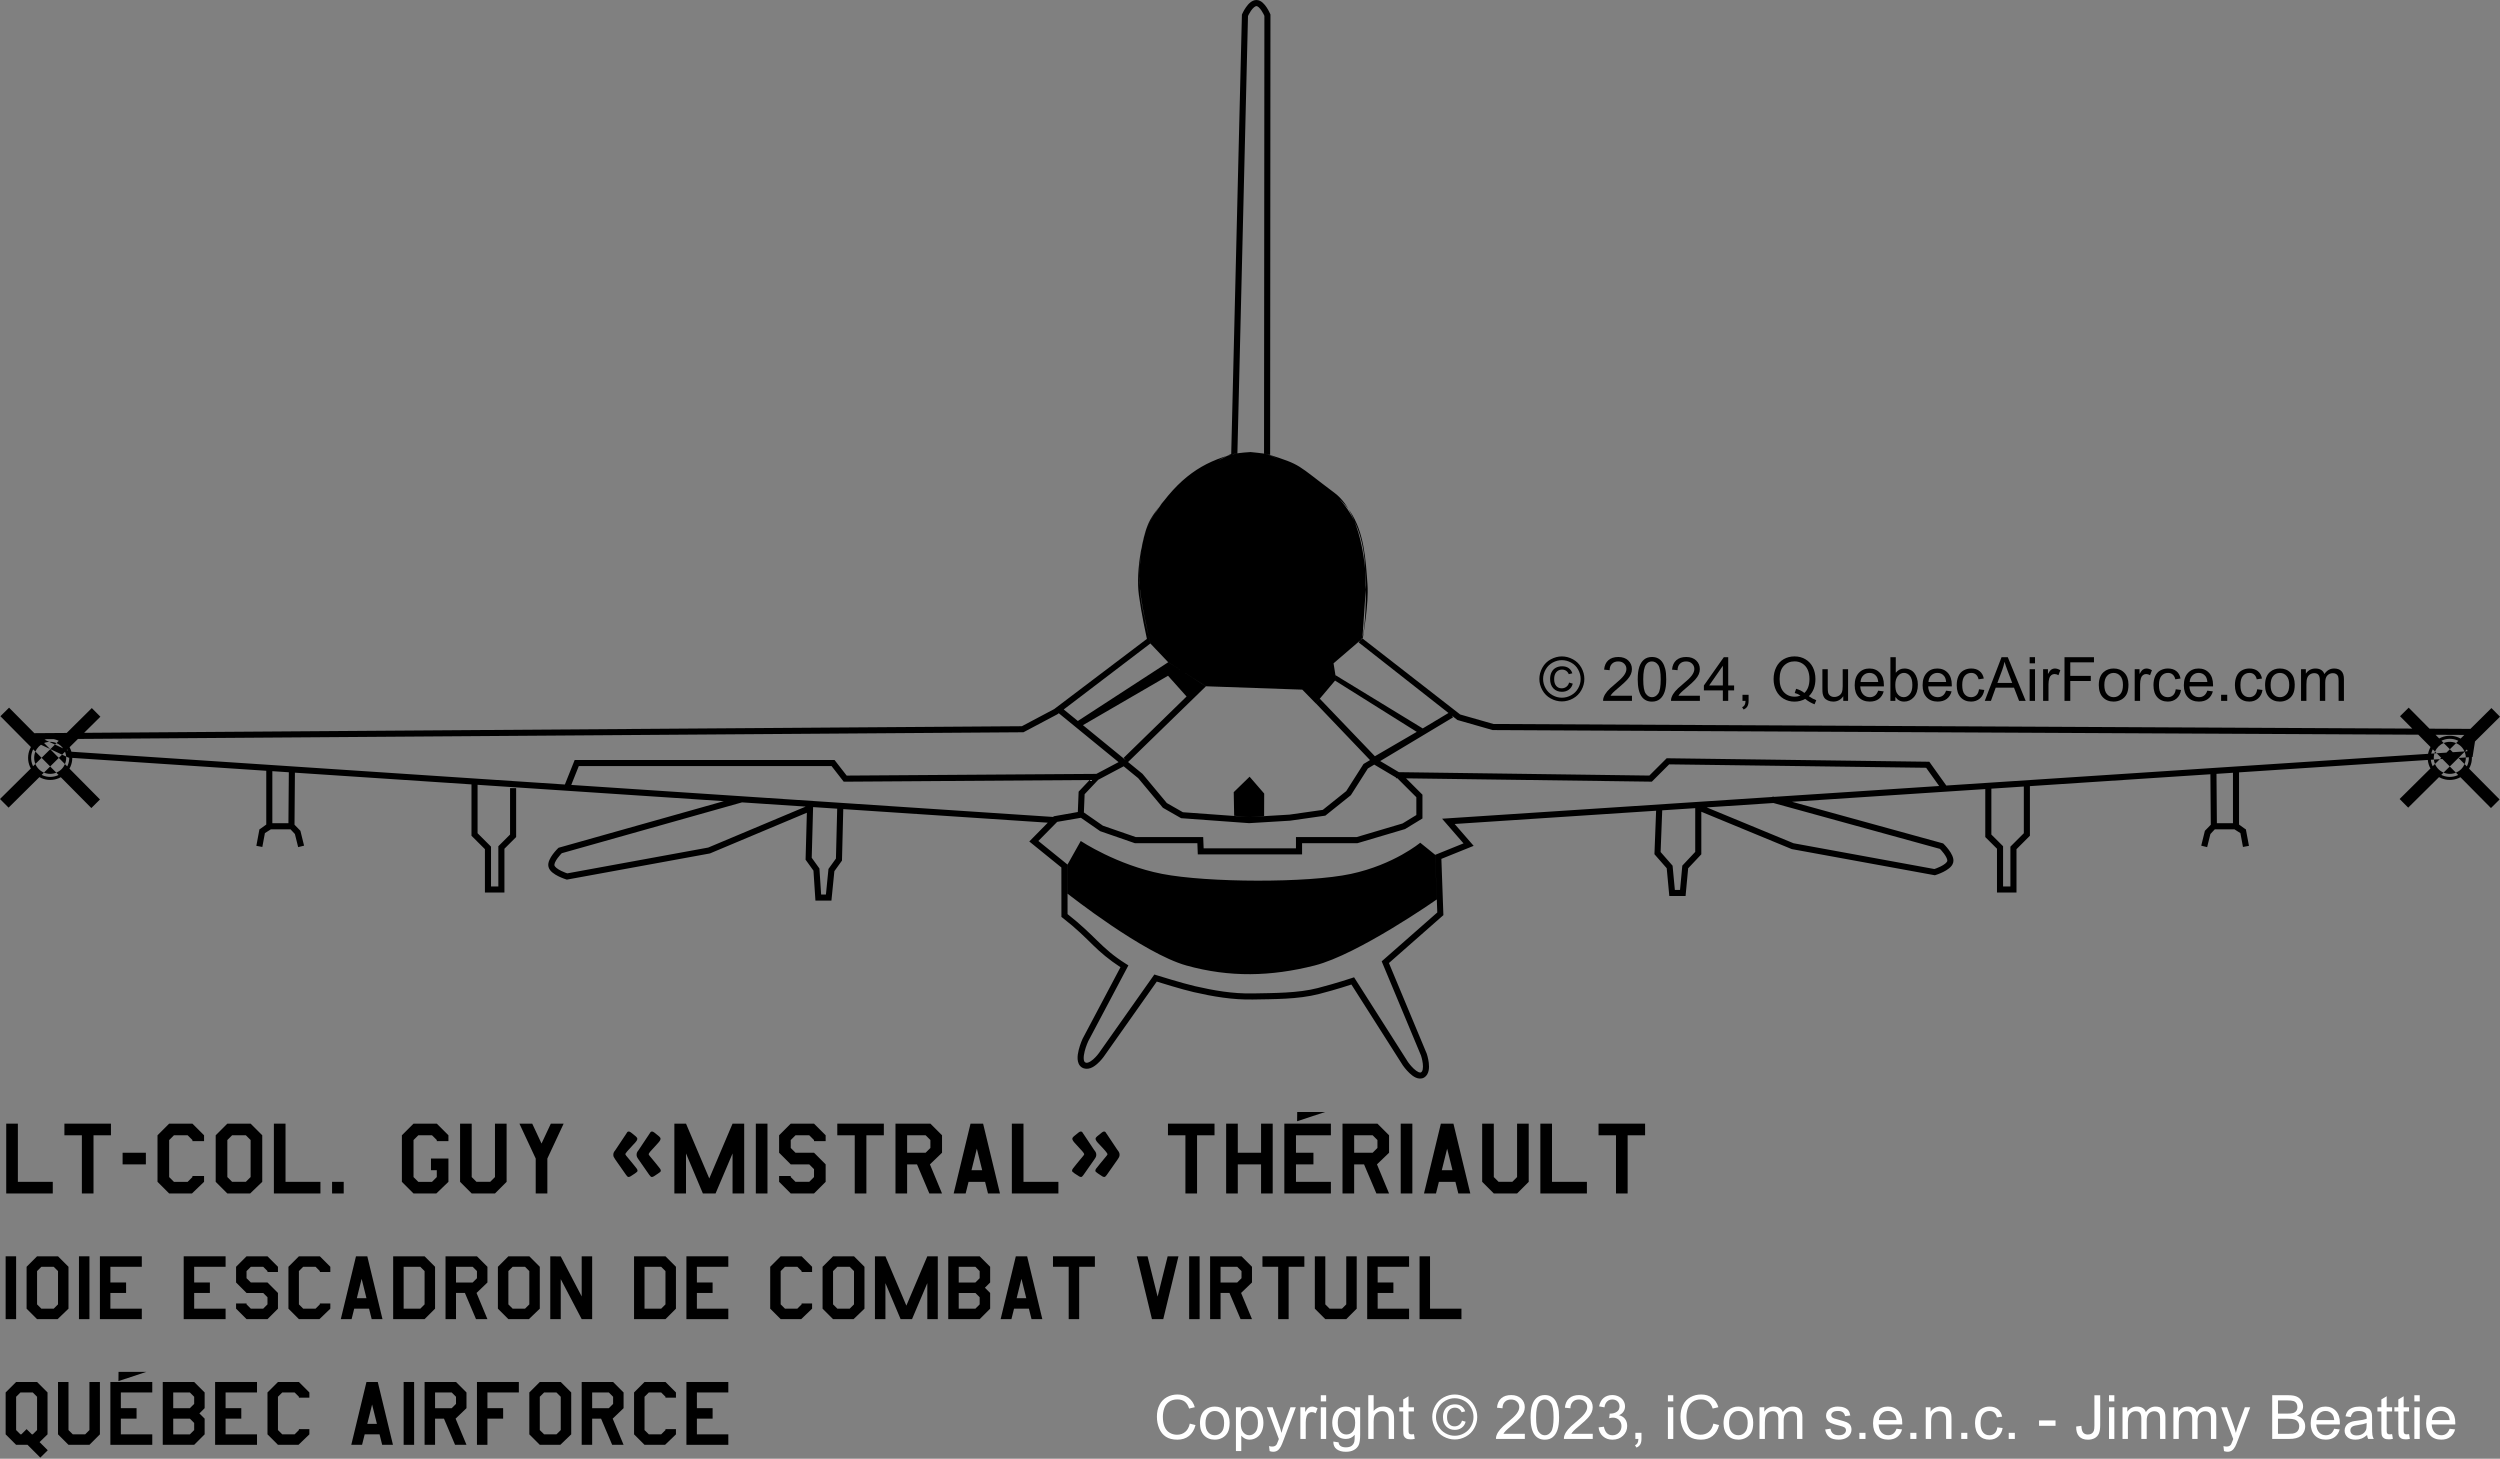 <?xml version="1.0" encoding="UTF-8"?><svg id="a" xmlns="http://www.w3.org/2000/svg" width="214.827" height="125.353" viewBox="0 0 214.827 125.353"><rect x="0" y="0" width="214.827" height="125.353" fill="#808080" stroke="none"/><path id="b" d="M191.88,66.016v4.724h-1.382l-.037-4.615-.523.004.037,4.738-.104.11-.403.415-.315,1.277.509.127v-.002l.28-1.126.321-.343.059-.061h1.682l.515.327.221,1.19.515-.096-.262-1.404-.002-.01-.102-.065-.486-.35v-4.838h-.523ZM91.727,74.303l1.143-2.036s3.107,2.072,6.995,2.828,12.516.796,16.223,0,5.953-2.679,5.953-2.679l1.282,1.036.141,3.838s-6.754,4.729-10.501,5.677-7.291,1.039-11.014,0-10.222-6.182-10.222-6.182v-2.482ZM210.514,63.224c-1.046,0-1.899.853-1.899,1.899s.853,1.899,1.899,1.899,1.899-.853,1.899-1.899-.853-1.899-1.899-1.899ZM210.514,63.747c.763,0,1.376.613,1.376,1.376s-.613,1.376-1.376,1.376-1.376-.613-1.376-1.376.613-1.376,1.376-1.376ZM212.152,65.123c0,.904-.733,1.637-1.637,1.637s-1.637-.733-1.637-1.637.733-1.637,1.637-1.637,1.637.733,1.637,1.637ZM206.98,60.81l-.744.736,7.814,7.89.742-.738-7.812-7.888ZM214.091,60.845l-7.89,7.814.738.742,7.888-7.814-.736-.742ZM40.515,67.281v4.536l1.155,1.153v3.726h1.676v-3.763l1.006-1.004v-4.202h-.523v3.986l-1.006,1.004v3.456h-.63v-3.42l-1.155-1.153v-4.319h-.523ZM63.683,68.426l-15.687,4.423-.049.047s-.23.222-.446.515c-.108.147-.214.313-.29.491s-.131.372-.08.583c.053.217.196.373.352.501.155.128.334.23.505.315.342.169.66.266.66.266l.061.02,12.296-2.25,8.329-3.499-.11,4.035.677.942.17,2.577h1.374l.253-2.53.654-.91.116-4.636-.523-.012-.112,4.472-.642.893-.219,2.199h-.411l-.147-2.238-.662-.922.127-4.668-9.024,3.792-12.106,2.216c-.045-.014-.26-.081-.529-.215-.148-.073-.297-.163-.405-.251-.108-.089-.163-.174-.174-.219-.009-.038,0-.133.051-.253.052-.12.14-.26.233-.386.168-.227.315-.372.35-.407l15.552-4.386-.143-.503ZM22.88,66.016v4.838l-.486.35-.102.065-.002.01-.262,1.404.515.096.221-1.19.515-.327h1.682l.059.061.321.343.28,1.126v.002l.509-.127-.315-1.277-.403-.415-.104-.11.037-4.738-.523-.004-.037,4.615h-1.382v-4.724h-.523ZM4.313,63.224c-1.046,0-1.899.853-1.899,1.899s.853,1.899,1.899,1.899,1.899-.853,1.899-1.899-.853-1.899-1.899-1.899ZM4.313,63.747c.763,0,1.376.613,1.376,1.376s-.613,1.376-1.376,1.376-1.376-.613-1.376-1.376.613-1.376,1.376-1.376ZM5.95,65.123c0,.904-.733,1.637-1.637,1.637s-1.637-.733-1.637-1.637.733-1.637,1.637-1.637,1.637.733,1.637,1.637ZM.779,60.81l-.744.736,7.814,7.89.742-.738-7.812-7.888ZM7.89,60.845l-7.89,7.814.738.742,7.888-7.814-.736-.742ZM173.909,67.281v4.319l-1.153,1.153v3.42h-.63v-3.456l-1.006-1.004v-3.986h-.523v4.202l1.006,1.004v3.763h1.676v-3.726l1.153-1.153v-4.536h-.523ZM152.325,68.442l-.139.505,14.512,3.998c.034.034.182.179.35.407.093.126.181.266.233.386.052.12.06.216.051.253-.011.044-.068.13-.176.219-.108.089-.254.176-.403.249-.27.134-.486.202-.531.217l-12.106-2.216-8.444-3.487v4.231l-1.11,1.181-.196,2.085h-.444l-.196-2.081-1.028-1.175.145-3.765-.523-.02-.153,3.973,1.055,1.206.223,2.385h1.398l.223-2.381,1.13-1.2v-3.657l7.771,3.209,12.296,2.248.059-.018s.321-.096.662-.266c.171-.085.349-.187.505-.315s.299-.284.352-.501c.051-.21-.003-.405-.08-.583-.076-.177-.184-.344-.292-.491-.216-.293-.444-.515-.444-.515l-.049-.047-14.651-4.037ZM143.219,65.157l-1.49,1.488-21.768-.296-.006.523,21.989.298,1.488-1.488,22.083.294,1.412,1.977.425-.305-1.566-2.191-22.567-.3ZM49.382,65.307l-.959,2.398.486.194.826-2.068h21.723l1.042,1.341,21.711-.149-.004-.523-21.451.147-1.042-1.339h-22.332ZM118.007,65.047l-.266.45,2.353,1.396,1.613,1.613v1.531l-1.185.724-3.949,1.171h-5.21v.967h-7.933l-.039-.967h-5.788l-2.827-.979-1.637-1.138.063-1.568,1.169-1.239,2.418-1.282-.245-.462-2.496,1.322-1.361,1.441-.069,1.75-2.099.372.09.515,2.275-.39,1.654,1.149,2.978,1.032h5.374l.037.967h8.961v-.967h4.762l4.088-1.212,1.494-.912v-2.042l-1.813-1.811-2.41-1.431ZM106.052,70.102l-.037-2.031,1.364-1.328,1.254,1.448-.008,1.928-1.286.091-1.286-.108ZM114.762,58.02l.05.358-.089.108,7.019,4.403-3.597,2.095-4.731-4.94-.341.397,4.972,5.207,4.715-2.747-7.998-4.881ZM100.386,56.906l-7.891,5.13.26.454,7.614-4.422,1.593,1.783-5.407,5.272.352.386,6.716-6.532-3.236-2.07ZM91.236,60.822l-.331.405,6.902,5.643,2.12,2.543,1.566.895,5.845.427,3.52-.213,3.029-.433,2.193-1.756,1.463-2.299,7.315-4.388-.27-.45-7.42,4.454-1.484,2.33-2.015,1.613-2.864.409-3.469.208-5.688-.414-1.382-.789-2.091-2.51-6.941-5.674ZM108.937,39.031c2.985.952,2.397.826,5.737,3.321,2.693,2.011,2.712,7.913,2.712,7.913l-.314,4.605-2.479,2.13.22,1.376-1.746,2.07-1.158-1.184-8.281-.29-3.236-2.058-1.532-1.612s-.985-3.945-.953-5.548c.059-2.89.399-4.218,1.291-5.566,2.108-3.187,4.174-4.491,6.823-5.175.44-.114,1.442-.168,1.442-.168,0,0,1.038.099,1.473.184h0ZM107.98,0c-.221-.002-.406.099-.554.221-.148.122-.266.271-.366.415-.199.288-.321.57-.321.57l-.02.047-.002.051-.918,37.699c-.128.058-1.2.533-2.631,1.47-1.513.99-3.284,2.406-4.305,4.153-.348.595-.648,1.665-.85,2.876s-.293,2.547-.149,3.628c.203,1.53.649,3.588.689,3.771l-7.967,6.032-2.776,1.472-85.235.601-.108.499,3.417,1.6,84.153,5.59-1.59,1.615,2.757,2.234.004,4.249.102.078c1.212.94,1.921,1.668,2.622,2.353.648.633,1.351,1.235,2.351,1.891l-3.248,6.134-.004.006s-.209.449-.337.963c-.064.257-.111.533-.094.797.017.264.11.548.36.709.233.15.511.143.734.065.223-.078.414-.215.58-.36.333-.289.57-.621.57-.621v-.002l4.558-6.457c.227.071,2.132.667,3.162.903,1.672.383,3.348.674,5.114.637,1.727-.036,3.847,0,5.682-.477,1.584-.412,2.613-.76,2.767-.811l4.429,6.962.004.004s.234.341.556.646c.161.152.343.3.554.392.211.092.484.124.715-.016.223-.136.332-.368.378-.591.046-.222.039-.452.014-.664-.05-.424-.176-.789-.176-.789l-.004-.01-3.246-7.779,4.681-4.117-.174-4.834,2.774-1.12-1.631-1.878,87.469-5.756.376-2.414-84.509-.423-2.864-.818-8.374-6.514c.035-.203.527-3.027.411-4.634-.153-2.118-.265-4.499-1.519-6.338-.841-1.233-2.582-2.422-4.121-3.338-1.458-.867-2.596-1.396-2.727-1.457l.027-37.864-.02-.049s-.116-.277-.303-.56c-.094-.142-.205-.287-.343-.409-.138-.122-.313-.228-.527-.231h0ZM107.974.524c.036,0,.104.026.188.1.084.074.174.187.251.305.143.216.223.404.237.437l-.031,37.617.319.053s1.417.609,2.931,1.51c1.514.901,5.078,2.475,5.412,7.905.278,4.506-.208,6.365-.208,6.365l-.326.386,8.489,6.667,3.029.867,83.974.419-.219,1.4-88.1,5.797,1.84,2.12-2.434.985.18,4.952-4.777,4.2,3.381,8.102v.004s.11.324.151.679c.021.178.022.361-.006.497-.028.136-.074.21-.139.249-.057.035-.112.036-.231-.016s-.269-.164-.405-.292c-.267-.253-.475-.548-.48-.556l-.002-.004-.004-.004-4.638-7.289-.194.065s-1.249.424-2.929.861c-1.695.441-3.779.424-5.562.461-1.743.036-3.374-.255-4.987-.625-1.034-.237-3.309-.944-3.309-.944l-.182-.057-4.771,6.763s-.212.294-.486.531c-.137.119-.29.219-.413.262s-.195.041-.278-.012c-.066-.042-.11-.128-.121-.303s.023-.409.08-.636c.113-.453.306-.867.307-.869v-.002l3.452-6.518-.206-.131c-1.11-.697-1.76-1.298-2.455-1.977-.668-.652-1.413-1.392-2.567-2.299l-.004-4.256-2.504-2.028,1.987-2.017-85.194-5.66-2.281-1.069,84.205-.595,2.927-1.551,7.987-6.083-.127-.532s-.52-2.051-.727-3.606c-.132-.995-.117-2.464.04-3.644.288-2.161.885-2.866,1.155-3.329.949-1.624,2.477-2.76,3.955-3.728,1.477-.967,1.524-.806,2.366-1.319l.809-.173.911-37.58c.014-.031.099-.227.251-.448.082-.119.179-.232.27-.307.09-.074.164-.103.215-.102h0Z" style="fill:#000; stroke-width:0px;"/><path d="M4.535,102.556H.535v-6h1v5h3v1Z" style="fill:#000; stroke-width:0px;"/><path d="M9.535,97.556h-1.5v5h-1v-5h-1.5v-1h4v1Z" style="fill:#000; stroke-width:0px;"/><path d="M12.535,100.056h-2v-1h2v1Z" style="fill:#000; stroke-width:0px;"/><path d="M17.535,101.556l-1.04,1h-1.96l-1-1v-4l1-1h2l1,1v.5h-1v-.09l-.41-.41h-1.18l-.41.41v3.18l.41.41h1.18l.41-.41v-.09h1v.5Z" style="fill:#000; stroke-width:0px;"/><path d="M22.535,101.556l-1.04,1h-1.96l-1-1v-4l1-1h2l1,1v4ZM21.535,101.145v-3.18l-.41-.41h-1.18l-.41.41v3.18l.41.41h1.18l.41-.41Z" style="fill:#000; stroke-width:0px;"/><path d="M27.535,102.556h-4v-6h1v5h3v1Z" style="fill:#000; stroke-width:0px;"/><path d="M29.535,102.556h-1v-1h1v1Z" style="fill:#000; stroke-width:0px;"/><path d="M38.534,101.556l-1.04,1h-1.96l-1-1v-4l1-1h2l1,1v.5h-1v-.09l-.41-.41h-1.18l-.41.41v3.18l.41.41h1.18l.41-.41v-.59h-.5v-1h1.5v2Z" style="fill:#000; stroke-width:0px;"/><path d="M43.534,101.556l-1,1h-2l-1-1v-5h1v4.59l.41.41h1.18l.41-.41v-4.59h1v5Z" style="fill:#000; stroke-width:0px;"/><path d="M48.434,96.556l-1.4,3v3h-1v-3l-1.4-3h1.1l.8,1.71.8-1.71h1.1Z" style="fill:#000; stroke-width:0px;"/><path d="M54.227,97.321l.41.332c.084.071.127.142.127.21,0,.052-.025.115-.076.19s-.138.174-.261.298c-.241.254-.417.446-.527.579-.111.131-.165.215-.161.251,0,.022.024.066.073.132l.259.312.322.391c.179.218.288.355.327.412.039.058.06.11.063.159.003.039-.01.075-.039.107s-.089.08-.181.142l-.376.244c-.065.042-.127.062-.186.059-.055-.003-.122-.062-.2-.176l-.923-1.318c-.072-.104-.119-.184-.142-.236-.023-.055-.034-.115-.034-.184,0-.098.023-.181.068-.249l.137-.19.894-1.343.107-.166c.029-.029.072-.044.127-.044.052,0,.116.029.19.088ZM56.229,97.321l.41.332c.082.068.122.139.122.21,0,.052-.025.114-.076.188-.05.072-.136.173-.256.3-.25.264-.429.459-.535.586s-.157.208-.154.244c0,.022.024.066.073.132l.259.312.322.391c.179.218.288.355.327.412.039.058.06.11.063.159.003.039-.01.075-.039.107s-.091.08-.186.142l-.371.244c-.068.042-.13.062-.186.059s-.124-.062-.205-.176l-.918-1.318c-.072-.101-.119-.179-.142-.234s-.034-.117-.034-.186c0-.095.021-.178.063-.249l.137-.19.894-1.343.112-.166c.026-.029.068-.044.127-.044.052,0,.116.029.19.088Z" style="fill:#000; stroke-width:0px;"/><path d="M63.949,102.556h-1v-3.44l-1.46,3.44h-1.09l-1.45-3.44v3.44h-1v-6h1l2,4.71,2-4.71h1v6Z" style="fill:#000; stroke-width:0px;"/><path d="M65.949,102.556h-1v-6h1v6Z" style="fill:#000; stroke-width:0px;"/><path d="M70.949,101.556l-1,1h-2l-1-1v-.5h1v.09l.41.41h1.18l.41-.41v-.68l-.41-.41h-1.59l-1-1v-1.5l1-1h2l1,1v.5h-1v-.09l-.41-.41h-1.18l-.41.41v.68l.41.41h1.59l1,1v1.5Z" style="fill:#000; stroke-width:0px;"/><path d="M75.949,97.556h-1.5v5h-1v-5h-1.5v-1h4v1Z" style="fill:#000; stroke-width:0px;"/><path d="M80.949,99.056l-1.04,1,1.04,2.5h-1.09l-1.06-2.5h-.85v2.5h-1v-6h3l1,1v1.5ZM79.949,98.645v-.68l-.41-.41h-1.59v1.5h1.59l.41-.41Z" style="fill:#000; stroke-width:0px;"/><path d="M85.929,102.556h-1.03l-.25-1h-1.42l-.25,1h-1.03l1.45-6h1.08l1.45,6ZM84.4,100.556l-.46-1.85-.46,1.85h.92Z" style="fill:#000; stroke-width:0px;"/><path d="M90.949,102.556h-4v-6h1v5h3v1Z" style="fill:#000; stroke-width:0px;"/><path d="M93.105,97.443l.894,1.343.137.19c.045.071.068.154.068.249,0,.068-.011.13-.034.186s-.07.134-.142.234l-.923,1.318c-.078.114-.145.173-.2.176-.059.003-.121-.017-.186-.059l-.376-.244c-.091-.062-.151-.109-.181-.142s-.042-.068-.039-.107c.003-.049.024-.102.063-.159.039-.057.148-.194.327-.412l.322-.391.259-.312c.049-.065.073-.109.073-.132.003-.036-.048-.117-.154-.244s-.284-.322-.535-.586c-.121-.127-.206-.228-.256-.3-.05-.074-.076-.137-.076-.188,0-.071.041-.142.122-.21l.41-.332c.075-.059.138-.088.19-.088.055,0,.098.015.127.044l.107.166ZM95.106,97.443l.895,1.343.137.19c.045.071.068.154.068.249,0,.068-.012.129-.035.184-.021.053-.07.132-.141.236l-.924,1.318c-.08.114-.148.173-.205.176-.055.003-.117-.017-.186-.059l-.371-.244c-.088-.059-.147-.105-.178-.139-.031-.035-.045-.071-.042-.11.003-.049.024-.102.063-.159.039-.057.148-.194.328-.412l.322-.391.258-.312c.049-.065.074-.109.074-.132.002-.036-.051-.12-.162-.251-.109-.133-.285-.325-.527-.579-.123-.124-.21-.223-.261-.298s-.076-.139-.076-.19c0-.071.042-.142.127-.21l.411-.332c.07-.059.135-.088.189-.088.057,0,.096.015.123.044l.111.166Z" style="fill:#000; stroke-width:0px;"/><path d="M104.364,97.556h-1.5v5h-1v-5h-1.5v-1h4v1Z" style="fill:#000; stroke-width:0px;"/><path d="M109.364,102.556h-1v-2.5h-2v2.5h-1v-6h1v2.5h2v-2.5h1v6Z" style="fill:#000; stroke-width:0px;"/><path d="M114.364,102.556h-4v-6h4v1h-3v1.5h1.5v1h-1.5v1.5h3v1Z" style="fill:#000; stroke-width:0px;"/><path d="M119.364,99.056l-1.04,1,1.04,2.5h-1.09l-1.061-2.5h-.85v2.5h-1v-6h3l1,1v1.5ZM118.364,98.645v-.68l-.41-.41h-1.59v1.5h1.59l.41-.41Z" style="fill:#000; stroke-width:0px;"/><path d="M121.364,102.556h-1v-6h1v6Z" style="fill:#000; stroke-width:0px;"/><path d="M126.345,102.556h-1.03l-.25-1h-1.42l-.25,1h-1.03l1.45-6h1.08l1.45,6ZM124.814,100.556l-.46-1.85-.46,1.85h.92Z" style="fill:#000; stroke-width:0px;"/><path d="M131.364,101.556l-1,1h-2l-1-1v-5h1v4.59l.41.41h1.18l.41-.41v-4.59h1v5Z" style="fill:#000; stroke-width:0px;"/><path d="M136.364,102.556h-4v-6h1v5h3v1Z" style="fill:#000; stroke-width:0px;"/><path d="M141.364,97.556h-1.5v5h-1v-5h-1.5v-1h4v1Z" style="fill:#000; stroke-width:0px;"/><path d="M1.385,113.355H.485v-5.4h.9v5.4Z" style="fill:#000; stroke-width:0px;"/><path d="M5.885,112.455l-.936.9h-1.764l-.9-.9v-3.6l.9-.9h1.8l.9.9v3.6ZM4.985,112.087v-2.862l-.369-.369h-1.062l-.369.369v2.862l.369.368h1.062l.369-.368Z" style="fill:#000; stroke-width:0px;"/><path d="M7.685,113.355h-.9v-5.4h.9v5.4Z" style="fill:#000; stroke-width:0px;"/><path d="M12.185,113.355h-3.6v-5.4h3.6v.9h-2.7v1.35h1.35v.9h-1.35v1.35h2.7v.9Z" style="fill:#000; stroke-width:0px;"/><path d="M19.385,113.355h-3.6v-5.4h3.6v.9h-2.7v1.35h1.35v.9h-1.35v1.35h2.7v.9Z" style="fill:#000; stroke-width:0px;"/><path d="M23.885,112.455l-.9.9h-1.8l-.9-.9v-.449h.9v.081l.369.368h1.062l.369-.368v-.612l-.369-.369h-1.431l-.9-.9v-1.35l.9-.9h1.8l.9.9v.45h-.9v-.081l-.369-.369h-1.062l-.369.369v.612l.369.368h1.431l.9.9v1.35Z" style="fill:#000; stroke-width:0px;"/><path d="M28.385,112.455l-.936.9h-1.764l-.9-.9v-3.6l.9-.9h1.8l.9.9v.45h-.9v-.081l-.369-.369h-1.062l-.369.369v2.862l.369.368h1.062l.369-.368v-.081h.9v.449Z" style="fill:#000; stroke-width:0px;"/><path d="M32.867,113.355h-.927l-.225-.9h-1.278l-.225.9h-.927l1.305-5.4h.972l1.305,5.4ZM31.49,111.556l-.414-1.665-.414,1.665h.828Z" style="fill:#000; stroke-width:0px;"/><path d="M37.385,112.455l-.9.9h-2.7v-5.4h2.7l.9.9v3.6ZM36.485,112.087v-2.862l-.369-.369h-1.431v3.6h1.431l.369-.368Z" style="fill:#000; stroke-width:0px;"/><path d="M41.885,110.205l-.936.9.936,2.25h-.981l-.954-2.25h-.765v2.25h-.9v-5.4h2.7l.9.9v1.35ZM40.985,109.837v-.612l-.369-.369h-1.431v1.35h1.431l.369-.368Z" style="fill:#000; stroke-width:0px;"/><path d="M46.385,112.455l-.936.9h-1.764l-.9-.9v-3.6l.9-.9h1.8l.9.9v3.6ZM45.485,112.087v-2.862l-.369-.369h-1.062l-.369.369v2.862l.369.368h1.062l.369-.368Z" style="fill:#000; stroke-width:0px;"/><path d="M50.885,113.355h-.9l-1.8-3.438v3.438h-.9v-5.4l.9.01,1.8,3.438v-3.447h.9v5.4Z" style="fill:#000; stroke-width:0px;"/><path d="M58.084,112.455l-.9.9h-2.7v-5.4h2.7l.9.9v3.6ZM57.184,112.087v-2.862l-.369-.369h-1.431v3.6h1.431l.369-.368Z" style="fill:#000; stroke-width:0px;"/><path d="M62.584,113.355h-3.6v-5.4h3.6v.9h-2.7v1.35h1.35v.9h-1.35v1.35h2.7v.9Z" style="fill:#000; stroke-width:0px;"/><path d="M69.784,112.455l-.936.9h-1.764l-.9-.9v-3.6l.9-.9h1.8l.9.9v.45h-.9v-.081l-.369-.369h-1.062l-.369.369v2.862l.369.368h1.062l.369-.368v-.081h.9v.449Z" style="fill:#000; stroke-width:0px;"/><path d="M74.284,112.455l-.936.9h-1.764l-.9-.9v-3.6l.9-.9h1.8l.9.9v3.6ZM73.385,112.087v-2.862l-.369-.369h-1.062l-.369.369v2.862l.369.368h1.062l.369-.368Z" style="fill:#000; stroke-width:0px;"/><path d="M80.585,113.355h-.9v-3.096l-1.314,3.096h-.981l-1.305-3.096v3.096h-.9v-5.4h.9l1.8,4.239,1.8-4.239h.9v5.4Z" style="fill:#000; stroke-width:0px;"/><path d="M85.084,112.455l-.9.9h-2.7v-5.4h2.7l.9.9v1.35l-.45.45.45.45v1.35ZM84.184,109.837v-.612l-.369-.369h-1.431v1.35h1.431l.369-.368ZM84.184,112.087v-.612l-.369-.369h-1.431v1.35h1.431l.369-.368Z" style="fill:#000; stroke-width:0px;"/><path d="M89.567,113.355h-.927l-.225-.9h-1.278l-.225.9h-.927l1.305-5.4h.972l1.305,5.4ZM88.189,111.556l-.414-1.665-.414,1.665h.828Z" style="fill:#000; stroke-width:0px;"/><path d="M94.084,108.855h-1.35v4.5h-.9v-4.5h-1.35v-.9h3.6v.9Z" style="fill:#000; stroke-width:0px;"/><path d="M101.266,107.955l-1.306,5.4h-.972l-1.305-5.4h.927l.864,3.466.864-3.466h.927Z" style="fill:#000; stroke-width:0px;"/><path d="M103.084,113.355h-.899v-5.4h.899v5.4Z" style="fill:#000; stroke-width:0px;"/><path d="M107.584,110.205l-.936.9.936,2.25h-.98l-.954-2.25h-.766v2.25h-.899v-5.4h2.7l.899.9v1.35ZM106.684,109.837v-.612l-.369-.369h-1.432v1.35h1.432l.369-.368Z" style="fill:#000; stroke-width:0px;"/><path d="M112.084,108.855h-1.35v4.5h-.9v-4.5h-1.35v-.9h3.6v.9Z" style="fill:#000; stroke-width:0px;"/><path d="M116.584,112.455l-.899.9h-1.801l-.899-.9v-4.5h.899v4.132l.369.368h1.062l.369-.368v-4.132h.899v4.5Z" style="fill:#000; stroke-width:0px;"/><path d="M121.084,113.355h-3.6v-5.4h3.6v.9h-2.7v1.35h1.351v.9h-1.351v1.35h2.7v.9Z" style="fill:#000; stroke-width:0px;"/><path d="M125.584,113.355h-3.6v-5.4h.899v4.5h2.7v.9Z" style="fill:#000; stroke-width:0px;"/><path d="M4.103,124.623l-.639.63-1.098-1.098h-.981l-.9-.9v-3.6l.9-.9h1.8l.9.9v3.6l-.684.666.702.702ZM3.185,122.887v-2.862l-.369-.369h-1.062l-.369.369v2.862l.369.368h.081l.45-.449.45.449h.081l.369-.368Z" style="fill:#000; stroke-width:0px;"/><path d="M8.585,123.255l-.9.9h-1.8l-.9-.9v-4.5h.9v4.132l.369.368h1.062l.369-.368v-4.132h.9v4.5Z" style="fill:#000; stroke-width:0px;"/><path d="M13.085,124.155h-3.6v-5.4h3.6v.9h-2.7v1.35h1.35v.9h-1.35v1.35h2.7v.9Z" style="fill:#000; stroke-width:0px;"/><path d="M17.585,123.255l-.9.9h-2.7v-5.4h2.7l.9.9v1.35l-.45.45.45.45v1.35ZM16.685,120.637v-.612l-.369-.369h-1.431v1.35h1.431l.369-.368ZM16.685,122.887v-.612l-.369-.369h-1.431v1.35h1.431l.369-.368Z" style="fill:#000; stroke-width:0px;"/><path d="M22.085,124.155h-3.6v-5.4h3.6v.9h-2.7v1.35h1.35v.9h-1.35v1.35h2.7v.9Z" style="fill:#000; stroke-width:0px;"/><path d="M26.585,123.255l-.936.9h-1.764l-.9-.9v-3.6l.9-.9h1.8l.9.9v.45h-.9v-.081l-.369-.369h-1.062l-.369.369v2.862l.369.368h1.062l.369-.368v-.081h.9v.449Z" style="fill:#000; stroke-width:0px;"/><path d="M33.767,124.155h-.927l-.225-.9h-1.278l-.225.9h-.927l1.305-5.4h.972l1.305,5.4ZM32.389,122.355l-.414-1.665-.414,1.665h.828Z" style="fill:#000; stroke-width:0px;"/><path d="M35.585,124.155h-.9v-5.4h.9v5.4Z" style="fill:#000; stroke-width:0px;"/><path d="M40.085,121.005l-.936.9.936,2.25h-.981l-.954-2.25h-.765v2.25h-.9v-5.4h2.7l.9.9v1.35ZM39.185,120.637v-.612l-.369-.369h-1.431v1.35h1.431l.369-.368Z" style="fill:#000; stroke-width:0px;"/><path d="M44.585,119.655h-2.7v1.35h1.35v.9h-1.35v2.25h-.9v-5.4h3.6v.9Z" style="fill:#000; stroke-width:0px;"/><path d="M49.085,123.255l-.936.9h-1.764l-.9-.9v-3.6l.9-.9h1.8l.9.9v3.6ZM48.185,122.887v-2.862l-.369-.369h-1.062l-.369.369v2.862l.369.368h1.062l.369-.368Z" style="fill:#000; stroke-width:0px;"/><path d="M53.585,121.005l-.936.9.936,2.25h-.981l-.954-2.25h-.765v2.25h-.9v-5.4h2.7l.9.9v1.35ZM52.685,120.637v-.612l-.369-.369h-1.431v1.35h1.431l.369-.368Z" style="fill:#000; stroke-width:0px;"/><path d="M58.085,123.255l-.936.9h-1.764l-.9-.9v-3.6l.9-.9h1.8l.9.9v.45h-.9v-.081l-.369-.369h-1.062l-.369.369v2.862l.369.368h1.062l.369-.368v-.081h.9v.449Z" style="fill:#000; stroke-width:0px;"/><path d="M62.585,124.155h-3.6v-5.4h3.6v.9h-2.7v1.35h1.35v.9h-1.35v1.35h2.7v.9Z" style="fill:#000; stroke-width:0px;"/><path d="M102.236,122.332l.497.126c-.104.408-.292.72-.562.935-.271.214-.602.32-.993.32-.404,0-.733-.082-.987-.246-.254-.166-.447-.404-.579-.717-.133-.312-.198-.648-.198-1.007,0-.392.074-.732.224-1.023s.362-.513.638-.663c.276-.151.58-.227.911-.227.376,0,.691.096.948.286.256.191.435.46.535.808l-.489.115c-.087-.273-.214-.473-.379-.598-.166-.125-.374-.187-.625-.187-.289,0-.53.069-.725.208-.193.138-.33.323-.408.557-.078.232-.118.474-.118.721,0,.32.047.599.14.837.094.238.238.417.435.534s.409.177.638.177c.278,0,.515-.08.707-.241.193-.16.324-.398.393-.715Z" style="fill:#fff; stroke-width:0px;"/><path d="M103.114,122.289c0-.504.141-.877.421-1.119.233-.202.519-.303.855-.303.374,0,.68.123.917.367.237.246.356.584.356,1.016,0,.351-.053.626-.158.826-.104.201-.258.357-.458.469-.201.11-.42.166-.657.166-.381,0-.688-.122-.924-.366-.234-.245-.353-.597-.353-1.056ZM103.589,122.289c0,.348.076.609.228.783.152.173.344.26.574.26.229,0,.419-.088.571-.262s.228-.439.228-.797c0-.336-.076-.592-.229-.765-.153-.173-.344-.26-.57-.26-.23,0-.422.086-.574.259-.151.172-.228.433-.228.781Z" style="fill:#fff; stroke-width:0px;"/><path d="M106.204,124.692v-3.764h.42v.354c.1-.139.211-.242.336-.312.125-.068.276-.104.453-.104.232,0,.438.06.615.18.178.119.312.287.402.506.091.217.136.456.136.716,0,.278-.05.528-.149.752-.101.223-.245.394-.436.513-.19.118-.392.178-.602.178-.153,0-.291-.033-.413-.098s-.223-.146-.302-.246v1.325h-.461ZM106.622,122.305c0,.35.07.608.213.775.142.168.312.252.515.252.205,0,.38-.087.526-.26.146-.174.219-.442.219-.807,0-.346-.071-.605-.214-.778s-.312-.259-.511-.259c-.196,0-.37.092-.521.275s-.227.45-.227.801Z" style="fill:#fff; stroke-width:0px;"/><path d="M109.101,124.697l-.051-.434c.101.027.188.041.264.041.103,0,.185-.017.246-.051s.111-.082.151-.144c.028-.046.075-.16.141-.343.009-.025.022-.063.041-.113l-1.032-2.726h.497l.565,1.575c.074.2.14.41.197.631.054-.212.116-.419.189-.62l.582-1.586h.461l-1.035,2.767c-.11.299-.197.505-.259.617-.082.152-.176.264-.281.335-.106.071-.232.106-.379.106-.089,0-.188-.02-.298-.057Z" style="fill:#fff; stroke-width:0px;"/><path d="M111.741,123.649v-2.721h.415v.412c.105-.192.204-.319.293-.382.09-.061.188-.092.296-.092.155,0,.313.049.475.148l-.159.428c-.112-.066-.226-.1-.338-.1-.101,0-.191.03-.271.091-.081.061-.138.145-.172.253-.052.164-.077.343-.077.537v1.425h-.461Z" style="fill:#fff; stroke-width:0px;"/><path d="M113.496,120.424v-.53h.461v.53h-.461ZM113.496,123.649v-2.721h.461v2.721h-.461Z" style="fill:#fff; stroke-width:0px;"/><path d="M114.575,123.875l.448.066c.019.139.07.239.156.303.114.085.271.128.469.128.213,0,.378-.043.494-.128.116-.086.195-.205.236-.359.023-.094.034-.291.033-.592-.202.238-.453.356-.754.356-.374,0-.663-.135-.868-.405-.205-.27-.308-.594-.308-.971,0-.26.047-.499.141-.719.095-.219.23-.389.409-.508.179-.12.388-.18.629-.18.321,0,.586.13.794.389v-.327h.426v2.352c0,.424-.043.724-.13.901-.086.176-.223.316-.409.418-.188.104-.418.154-.691.154-.324,0-.586-.073-.786-.219-.2-.146-.296-.367-.289-.66ZM114.956,122.24c0,.357.071.617.213.781s.319.246.533.246c.212,0,.39-.082.533-.244.144-.164.215-.42.215-.768,0-.333-.074-.584-.222-.754-.147-.168-.326-.253-.534-.253-.205,0-.379.083-.522.249-.144.167-.216.414-.216.742Z" style="fill:#fff; stroke-width:0px;"/><path d="M117.577,123.649v-3.756h.461v1.348c.216-.249.487-.374.815-.374.201,0,.376.039.524.119.149.079.256.189.319.329.064.14.097.343.097.61v1.724h-.462v-1.724c0-.23-.05-.398-.149-.504-.101-.105-.241-.158-.424-.158-.137,0-.266.036-.386.107-.121.07-.206.166-.258.287-.051.121-.077.289-.077.502v1.489h-.461Z" style="fill:#fff; stroke-width:0px;"/><path d="M121.502,123.236l.066.408c-.13.027-.245.041-.348.041-.168,0-.298-.027-.39-.08-.093-.053-.157-.122-.195-.209-.037-.086-.056-.268-.056-.544v-1.565h-.339v-.358h.339v-.674l.458-.276v.95h.464v.358h-.464v1.592c0,.131.009.215.024.253.017.038.043.067.08.09.036.022.089.033.157.033.051,0,.118-.006.202-.019Z" style="fill:#fff; stroke-width:0px;"/><path d="M125.008,119.83c.324,0,.641.082.95.249.309.167.55.405.723.715.172.31.259.634.259.97,0,.333-.085.653-.255.961-.17.307-.408.546-.715.716s-.628.255-.962.255-.656-.085-.963-.255c-.306-.17-.545-.409-.716-.716-.171-.308-.256-.628-.256-.961,0-.336.087-.66.26-.97.174-.31.415-.548.724-.715.31-.167.626-.249.951-.249ZM125.008,120.15c-.271,0-.536.068-.793.208-.258.14-.459.339-.604.597-.146.26-.218.529-.218.809s.071.545.214.801.342.454.598.597c.257.144.524.214.803.214s.545-.07.802-.214c.256-.143.455-.341.597-.597s.213-.522.213-.801-.072-.549-.217-.809c-.145-.258-.346-.457-.604-.597s-.521-.208-.791-.208ZM125.628,122.076l.314.092c-.051.215-.16.385-.326.512-.167.127-.369.191-.606.191-.301,0-.545-.098-.732-.293-.188-.194-.282-.465-.282-.809,0-.227.043-.422.129-.588.085-.168.207-.293.364-.377.158-.085.339-.127.542-.127.228,0,.416.055.566.162.15.109.253.256.308.442l-.305.074c-.052-.126-.127-.224-.228-.291-.1-.067-.217-.101-.352-.101-.196,0-.358.07-.485.209-.128.141-.191.342-.191.603s.061.46.181.593c.12.135.276.201.468.201.153,0,.288-.044.404-.133s.193-.209.231-.361Z" style="fill:#fff; stroke-width:0px;"/><path d="M131.03,123.206v.443h-2.482c-.004-.11.014-.218.054-.32.062-.169.164-.335.304-.499.139-.164.34-.354.603-.569.408-.335.685-.6.828-.796.144-.195.215-.38.215-.555,0-.182-.065-.336-.195-.462-.131-.126-.302-.188-.512-.188-.222,0-.399.066-.533.199-.133.134-.2.318-.202.555l-.474-.049c.032-.354.154-.623.366-.809s.496-.278.854-.278c.36,0,.646.101.855.3.21.2.315.447.315.743,0,.15-.031.298-.093.443s-.163.298-.306.458c-.143.161-.38.381-.711.662-.277.231-.455.389-.533.473-.079.082-.144.166-.194.249h1.842Z" style="fill:#fff; stroke-width:0px;"/><path d="M131.524,121.797c0-.443.046-.801.137-1.072.092-.271.228-.479.407-.626.181-.147.407-.221.681-.221.201,0,.378.041.53.122s.277.197.377.351c.099.153.177.339.232.559.057.22.085.516.085.888,0,.441-.045.797-.136,1.067s-.226.479-.406.628c-.18.147-.407.221-.683.221-.362,0-.646-.129-.854-.389-.247-.312-.371-.822-.371-1.527ZM131.998,121.797c0,.617.072,1.027.217,1.231s.322.306.534.306.39-.102.534-.307.217-.615.217-1.23-.072-1.029-.217-1.232-.324-.305-.539-.305c-.212,0-.381.09-.508.27-.158.229-.238.651-.238,1.268Z" style="fill:#fff; stroke-width:0px;"/><path d="M136.867,123.206v.443h-2.482c-.004-.11.014-.218.054-.32.062-.169.164-.335.304-.499.139-.164.34-.354.603-.569.408-.335.685-.6.828-.796.144-.195.215-.38.215-.555,0-.182-.065-.336-.195-.462-.131-.126-.302-.188-.512-.188-.222,0-.399.066-.533.199-.133.134-.2.318-.202.555l-.474-.049c.032-.354.154-.623.366-.809s.496-.278.854-.278c.36,0,.646.101.855.3.21.2.315.447.315.743,0,.15-.031.298-.093.443s-.163.298-.306.458c-.143.161-.38.381-.711.662-.277.231-.455.389-.533.473-.079.082-.144.166-.194.249h1.842Z" style="fill:#fff; stroke-width:0px;"/><path d="M137.364,122.658l.461-.062c.053.262.143.45.271.565.127.116.282.173.465.173.217,0,.399-.074.55-.225.149-.15.224-.337.224-.559,0-.213-.069-.387-.207-.524-.139-.138-.314-.206-.528-.206-.087,0-.195.018-.325.051l.051-.404c.031.004.056.005.075.005.196,0,.373-.052.53-.153.156-.104.235-.261.235-.475,0-.169-.058-.309-.172-.42s-.262-.166-.443-.166c-.179,0-.328.056-.448.168-.119.113-.196.282-.23.508l-.461-.082c.057-.309.185-.549.384-.719.2-.17.448-.255.746-.255.205,0,.394.044.566.132.172.088.304.209.396.36.091.151.137.313.137.484,0,.162-.043.31-.131.442-.087.134-.216.24-.387.318.223.051.395.158.518.318.123.162.185.363.185.606,0,.328-.119.606-.358.834s-.542.342-.907.342c-.329,0-.604-.099-.821-.294-.218-.197-.342-.451-.372-.764Z" style="fill:#fff; stroke-width:0px;"/><path d="M140.527,123.649v-.525h.525v.525c0,.192-.034.349-.103.468s-.177.211-.325.275l-.128-.197c.098-.043.169-.105.215-.188.047-.083.072-.202.077-.357h-.262Z" style="fill:#fff; stroke-width:0px;"/><path d="M143.325,120.424v-.53h.461v.53h-.461ZM143.325,123.649v-2.721h.461v2.721h-.461Z" style="fill:#fff; stroke-width:0px;"/><path d="M147.227,122.332l.497.126c-.104.408-.292.72-.562.935-.271.214-.602.32-.993.32-.404,0-.733-.082-.987-.246-.254-.166-.447-.404-.579-.717-.133-.312-.198-.648-.198-1.007,0-.392.074-.732.224-1.023s.362-.513.638-.663c.276-.151.58-.227.911-.227.376,0,.691.096.948.286.256.191.435.46.535.808l-.489.115c-.087-.273-.214-.473-.379-.598-.166-.125-.374-.187-.625-.187-.289,0-.53.069-.725.208-.193.138-.33.323-.408.557-.078.232-.118.474-.118.721,0,.32.047.599.14.837.094.238.238.417.435.534s.409.177.638.177c.278,0,.515-.08.707-.241.193-.16.324-.398.393-.715Z" style="fill:#fff; stroke-width:0px;"/><path d="M148.105,122.289c0-.504.141-.877.421-1.119.233-.202.519-.303.855-.303.374,0,.68.123.917.367.237.246.356.584.356,1.016,0,.351-.053.626-.158.826-.104.201-.258.357-.458.469-.201.11-.42.166-.657.166-.381,0-.688-.122-.924-.366-.234-.245-.353-.597-.353-1.056ZM148.58,122.289c0,.348.076.609.228.783.152.173.344.26.574.26.229,0,.419-.088.571-.262s.228-.439.228-.797c0-.336-.076-.592-.229-.765-.153-.173-.344-.26-.57-.26-.23,0-.422.086-.574.259-.151.172-.228.433-.228.781Z" style="fill:#fff; stroke-width:0px;"/><path d="M151.195,123.649v-2.721h.413v.382c.085-.133.198-.24.34-.322.143-.08.304-.121.484-.121.202,0,.367.042.496.125.129.084.22.201.272.352.216-.318.496-.477.841-.477.27,0,.478.074.622.225.146.148.218.379.218.689v1.868h-.458v-1.714c0-.185-.016-.317-.045-.398-.03-.081-.084-.146-.163-.196-.078-.05-.171-.074-.276-.074-.191,0-.351.063-.477.19-.126.128-.189.332-.189.611v1.581h-.461v-1.768c0-.205-.038-.358-.113-.462-.075-.102-.198-.153-.369-.153-.13,0-.249.034-.359.103s-.19.168-.24.3c-.049.132-.074.321-.074.569v1.411h-.461Z" style="fill:#fff; stroke-width:0px;"/><path d="M156.84,122.838l.456-.072c.025.183.098.322.214.42.117.098.281.146.491.146.212,0,.369-.043.471-.13.103-.086.154-.187.154-.304,0-.104-.046-.186-.136-.246-.063-.041-.221-.093-.472-.156-.338-.085-.572-.158-.703-.221s-.229-.148-.297-.26c-.067-.109-.102-.231-.102-.365,0-.121.027-.232.083-.336s.131-.189.227-.258c.072-.053.17-.098.294-.135s.257-.055.398-.055c.213,0,.4.031.562.092.161.062.28.145.357.25.076.105.13.246.158.422l-.45.061c-.021-.139-.08-.248-.179-.327-.098-.079-.236-.118-.416-.118-.212,0-.363.035-.453.105-.091.07-.137.152-.137.246,0,.06.02.113.057.161.038.05.097.091.177.123.046.017.182.056.407.118.326.086.554.158.684.213.129.057.229.137.303.242.074.106.11.238.11.395,0,.154-.045.299-.135.435-.089.136-.219.241-.388.315s-.36.111-.574.111c-.354,0-.623-.073-.808-.221-.186-.146-.304-.364-.355-.652Z" style="fill:#fff; stroke-width:0px;"/><path d="M159.778,123.649v-.525h.525v.525h-.525Z" style="fill:#fff; stroke-width:0px;"/><path d="M162.968,122.773l.477.059c-.075.278-.214.494-.417.648s-.463.23-.779.23c-.397,0-.713-.123-.946-.367-.233-.246-.35-.59-.35-1.031,0-.458.117-.813.354-1.066.235-.252.541-.379.917-.379.364,0,.661.123.892.371s.346.596.346,1.045c0,.027,0,.068-.002.123h-2.029c.017.299.102.528.253.688.152.158.342.238.569.238.169,0,.313-.045.433-.133.12-.09.215-.231.284-.426ZM161.454,122.027h1.52c-.021-.229-.079-.4-.175-.515-.146-.178-.337-.267-.571-.267-.212,0-.39.071-.534.213s-.224.331-.239.568Z" style="fill:#fff; stroke-width:0px;"/><path d="M164.154,123.649v-.525h.525v.525h-.525Z" style="fill:#fff; stroke-width:0px;"/><path d="M165.481,123.649v-2.721h.415v.387c.2-.299.488-.448.866-.448.164,0,.314.029.452.088s.24.137.309.232.116.209.144.34c.017.086.025.235.025.449v1.673h-.461v-1.655c0-.188-.018-.328-.054-.422-.036-.092-.1-.166-.191-.223-.091-.055-.198-.083-.321-.083-.196,0-.366.062-.509.187-.143.125-.214.361-.214.711v1.485h-.461Z" style="fill:#fff; stroke-width:0px;"/><path d="M168.53,123.649v-.525h.525v.525h-.525Z" style="fill:#fff; stroke-width:0px;"/><path d="M171.633,122.652l.454.06c-.05.312-.177.558-.381.733-.204.178-.455.266-.752.266-.372,0-.672-.121-.898-.365-.226-.243-.339-.592-.339-1.047,0-.293.049-.551.146-.771.098-.22.246-.385.445-.495.198-.11.415-.165.649-.165.295,0,.537.074.725.225.188.148.309.361.361.637l-.448.068c-.043-.183-.118-.32-.227-.412s-.24-.139-.394-.139c-.232,0-.421.084-.566.25-.145.166-.218.43-.218.791,0,.365.07.631.21.796.141.166.323.249.549.249.181,0,.332-.056.453-.167.121-.11.198-.282.23-.513Z" style="fill:#fff; stroke-width:0px;"/><path d="M172.611,123.649v-.525h.525v.525h-.525Z" style="fill:#fff; stroke-width:0px;"/><path d="M175.218,122.521v-.463h1.416v.463h-1.416Z" style="fill:#fff; stroke-width:0px;"/><path d="M178.407,122.584l.448-.062c.012.287.065.484.161.59s.229.158.397.158c.124,0,.232-.027.322-.085.091-.058.153-.136.188-.233s.051-.255.051-.471v-2.587h.497v2.56c0,.314-.038.558-.113.73-.076.172-.197.304-.361.395-.165.09-.358.135-.581.135-.329,0-.582-.094-.757-.283-.175-.19-.259-.473-.252-.846Z" style="fill:#fff; stroke-width:0px;"/><path d="M181.227,120.424v-.53h.461v.53h-.461ZM181.227,123.649v-2.721h.461v2.721h-.461Z" style="fill:#fff; stroke-width:0px;"/><path d="M182.39,123.649v-2.721h.413v.382c.085-.133.198-.24.34-.322.143-.08.304-.121.484-.121.202,0,.367.042.496.125.129.084.22.201.272.352.216-.318.496-.477.841-.477.27,0,.478.074.622.225.146.148.218.379.218.689v1.868h-.458v-1.714c0-.185-.016-.317-.045-.398-.03-.081-.084-.146-.163-.196-.078-.05-.171-.074-.276-.074-.191,0-.351.063-.477.19-.126.128-.189.332-.189.611v1.581h-.461v-1.768c0-.205-.038-.358-.113-.462-.075-.102-.198-.153-.369-.153-.13,0-.249.034-.359.103s-.19.168-.24.3c-.049.132-.074.321-.074.569v1.411h-.461Z" style="fill:#fff; stroke-width:0px;"/><path d="M186.762,123.649v-2.721h.413v.382c.085-.133.198-.24.34-.322.143-.08.304-.121.484-.121.202,0,.367.042.496.125.129.084.22.201.272.352.216-.318.496-.477.841-.477.27,0,.478.074.622.225.146.148.218.379.218.689v1.868h-.458v-1.714c0-.185-.016-.317-.045-.398-.03-.081-.084-.146-.163-.196-.078-.05-.171-.074-.276-.074-.191,0-.351.063-.477.19-.126.128-.189.332-.189.611v1.581h-.461v-1.768c0-.205-.038-.358-.113-.462-.075-.102-.198-.153-.369-.153-.13,0-.249.034-.359.103s-.19.168-.24.3c-.049.132-.074.321-.074.569v1.411h-.461Z" style="fill:#fff; stroke-width:0px;"/><path d="M191.111,124.697l-.051-.434c.101.027.188.041.264.041.103,0,.185-.017.246-.051s.111-.082.151-.144c.028-.046.075-.16.141-.343.009-.025.022-.063.041-.113l-1.032-2.726h.497l.565,1.575c.074.2.14.41.197.631.054-.212.116-.419.189-.62l.582-1.586h.461l-1.035,2.767c-.11.299-.197.505-.259.617-.082.152-.176.264-.281.335-.106.071-.232.106-.379.106-.089,0-.188-.02-.298-.057Z" style="fill:#fff; stroke-width:0px;"/><path d="M195.253,123.649v-3.756h1.408c.287,0,.518.038.69.114.174.076.31.193.408.351.098.158.146.323.146.496,0,.16-.043.312-.13.453-.088.142-.219.257-.395.343.227.067.401.181.523.342.122.16.184.35.184.568,0,.176-.037.34-.111.49-.074.151-.167.268-.275.35-.109.082-.247.145-.411.186-.165.043-.367.063-.606.063h-1.432ZM195.749,121.472h.812c.221,0,.379-.015.474-.044.127-.037.222-.1.286-.187s.096-.196.096-.328c0-.124-.029-.234-.089-.329-.061-.095-.146-.16-.257-.195-.111-.034-.302-.052-.571-.052h-.751v1.135ZM195.749,123.206h.936c.16,0,.273-.006.338-.018.115-.021.21-.055.287-.103s.141-.117.189-.209c.05-.092.074-.197.074-.316,0-.141-.035-.262-.107-.365-.071-.104-.171-.176-.298-.218-.128-.042-.311-.062-.55-.062h-.869v1.291Z" style="fill:#fff; stroke-width:0px;"/><path d="M200.575,122.773l.477.059c-.075.278-.214.494-.417.648s-.463.23-.779.23c-.397,0-.713-.123-.946-.367-.233-.246-.35-.59-.35-1.031,0-.458.117-.813.354-1.066.235-.252.541-.379.917-.379.364,0,.661.123.892.371s.346.596.346,1.045c0,.027,0,.068-.002.123h-2.029c.017.299.102.528.253.688.152.158.342.238.569.238.169,0,.313-.045.433-.133.12-.09.215-.231.284-.426ZM199.061,122.027h1.52c-.021-.229-.079-.4-.175-.515-.146-.178-.337-.267-.571-.267-.212,0-.39.071-.534.213s-.224.331-.239.568Z" style="fill:#fff; stroke-width:0px;"/><path d="M203.406,123.314c-.171.145-.335.247-.493.307-.158.061-.327.09-.509.09-.299,0-.528-.073-.688-.219-.161-.146-.241-.333-.241-.561,0-.133.03-.254.091-.365.061-.109.141-.198.238-.265.099-.066.209-.116.332-.151.091-.023.228-.047.41-.068.372-.045.646-.098.822-.159.002-.063.003-.104.003-.12,0-.188-.044-.32-.131-.397-.118-.104-.293-.156-.525-.156-.217,0-.377.038-.48.114s-.18.21-.229.402l-.451-.061c.041-.193.109-.35.203-.468s.229-.21.407-.274.383-.096.617-.096c.232,0,.421.027.566.082s.252.123.32.206.116.188.144.313c.016.079.022.221.022.426v.615c0,.428.01.699.03.812.02.114.058.223.116.327h-.481c-.048-.096-.079-.208-.093-.335ZM203.368,122.283c-.168.068-.419.127-.753.175-.19.027-.324.058-.402.093-.079.033-.14.084-.183.149-.042.065-.063.139-.063.22,0,.122.046.225.14.307.093.082.229.123.408.123.178,0,.336-.039.475-.117.138-.077.239-.184.305-.318.05-.104.074-.258.074-.461v-.17Z" style="fill:#fff; stroke-width:0px;"/><path d="M205.556,123.236l.066.408c-.13.027-.245.041-.348.041-.168,0-.298-.027-.39-.08-.093-.053-.157-.122-.195-.209-.037-.086-.056-.268-.056-.544v-1.565h-.339v-.358h.339v-.674l.458-.276v.95h.464v.358h-.464v1.592c0,.131.009.215.024.253.017.038.043.067.08.09.036.022.089.033.157.033.051,0,.118-.006.202-.019Z" style="fill:#fff; stroke-width:0px;"/><path d="M207.013,123.236l.066.408c-.13.027-.245.041-.348.041-.168,0-.298-.027-.39-.08-.093-.053-.157-.122-.195-.209-.037-.086-.056-.268-.056-.544v-1.565h-.339v-.358h.339v-.674l.458-.276v.95h.464v.358h-.464v1.592c0,.131.009.215.024.253.017.038.043.067.08.09.036.022.089.033.157.033.051,0,.118-.006.202-.019Z" style="fill:#fff; stroke-width:0px;"/><path d="M207.468,120.424v-.53h.461v.53h-.461ZM207.468,123.649v-2.721h.461v2.721h-.461Z" style="fill:#fff; stroke-width:0px;"/><path d="M210.493,122.773l.477.059c-.075.278-.214.494-.417.648s-.463.23-.779.23c-.397,0-.713-.123-.946-.367-.233-.246-.35-.59-.35-1.031,0-.458.117-.813.354-1.066.235-.252.541-.379.917-.379.364,0,.661.123.892.371s.346.596.346,1.045c0,.027,0,.068-.002.123h-2.029c.017.299.102.528.253.688.152.158.342.238.569.238.169,0,.313-.045.433-.133.12-.09.215-.231.284-.426ZM208.979,122.027h1.52c-.021-.229-.079-.4-.175-.515-.146-.178-.337-.267-.571-.267-.212,0-.39.071-.534.213s-.224.331-.239.568Z" style="fill:#fff; stroke-width:0px;"/><path d="M134.213,56.406c.325,0,.642.084.951.25.309.167.55.405.723.715.172.311.258.634.258.97,0,.333-.085.653-.255.961s-.408.546-.715.716c-.306.17-.627.255-.962.255s-.655-.085-.962-.255-.545-.408-.716-.716-.256-.628-.256-.961c0-.336.086-.659.26-.97.173-.31.414-.548.724-.715.31-.166.626-.25.95-.25ZM134.213,56.727c-.271,0-.535.07-.793.209-.257.14-.458.338-.603.597-.146.259-.218.528-.218.809,0,.278.071.545.214.801.143.255.342.454.598.597.257.143.523.214.802.214s.546-.071.803-.214c.256-.143.455-.342.597-.597.142-.256.213-.522.213-.801,0-.28-.072-.55-.217-.809s-.346-.457-.604-.597c-.258-.139-.521-.209-.792-.209ZM134.833,58.653l.315.093c-.052.213-.16.384-.327.511-.166.127-.368.19-.605.19-.301,0-.545-.097-.732-.292-.188-.194-.282-.464-.282-.81,0-.226.043-.421.128-.588.086-.166.207-.292.365-.376.158-.085.339-.127.542-.127.228,0,.416.054.566.162s.253.256.308.442l-.306.074c-.051-.126-.126-.224-.227-.291-.1-.067-.217-.101-.353-.101-.196,0-.357.069-.485.21-.127.14-.19.341-.19.602s.061.459.181.594c.12.134.276.201.468.201.153,0,.288-.045.404-.134s.193-.209.23-.361Z" style="fill:#000; stroke-width:0px;"/><path d="M140.236,59.783v.443h-2.482c-.004-.111.015-.218.054-.32.063-.169.164-.336.304-.5.139-.163.34-.354.604-.568.408-.335.684-.6.827-.796.144-.195.215-.38.215-.555,0-.183-.064-.337-.195-.462-.131-.126-.301-.188-.512-.188-.222,0-.399.066-.532.2-.134.133-.201.317-.203.553l-.474-.048c.032-.354.154-.623.366-.809s.496-.278.854-.278c.36,0,.646.101.855.3.21.2.315.447.315.743,0,.15-.031.298-.093.443s-.163.298-.306.458c-.143.161-.38.381-.711.661-.276.232-.454.391-.533.473-.078.083-.144.166-.194.25h1.842Z" style="fill:#000; stroke-width:0px;"/><path d="M140.731,58.374c0-.444.046-.801.137-1.072.092-.271.228-.479.407-.626.181-.147.407-.221.681-.221.201,0,.378.041.53.122.151.081.277.198.376.351.1.153.178.339.233.559.057.22.085.516.085.888,0,.44-.046.797-.136,1.067-.091.271-.227.479-.406.628-.181.147-.408.222-.683.222-.362,0-.646-.13-.854-.39-.247-.312-.371-.821-.371-1.527ZM141.205,58.374c0,.617.072,1.027.217,1.231s.322.306.534.306.39-.103.534-.308c.145-.204.216-.614.216-1.229s-.071-1.029-.216-1.232-.324-.305-.539-.305c-.212,0-.382.09-.508.27-.159.229-.238.651-.238,1.268Z" style="fill:#000; stroke-width:0px;"/><path d="M146.073,59.783v.443h-2.483c-.003-.111.015-.218.055-.32.062-.169.164-.336.303-.5.14-.163.341-.354.604-.568.408-.335.685-.6.828-.796.144-.195.215-.38.215-.555,0-.183-.065-.337-.196-.462-.131-.126-.301-.188-.511-.188-.222,0-.399.066-.533.2-.133.133-.2.317-.202.553l-.474-.048c.032-.354.154-.623.366-.809s.496-.278.853-.278c.36,0,.646.101.856.3.21.2.314.447.314.743,0,.15-.03.298-.092.443s-.164.298-.307.458c-.143.161-.379.381-.711.661-.276.232-.454.391-.532.473-.079.083-.144.166-.195.25h1.843Z" style="fill:#000; stroke-width:0px;"/><path d="M148.046,60.227v-.899h-1.63v-.423l1.714-2.434h.377v2.434h.507v.423h-.507v.899h-.461ZM148.046,58.904v-1.693l-1.177,1.693h1.177Z" style="fill:#000; stroke-width:0px;"/><path d="M149.733,60.227v-.525h.525v.525c0,.193-.034.349-.103.468-.068.118-.177.21-.325.275l-.128-.197c.098-.043.169-.105.215-.188.047-.083.072-.202.077-.357h-.262Z" style="fill:#000; stroke-width:0px;"/><path d="M155.434,59.824c.23.159.443.275.638.349l-.146.346c-.27-.098-.539-.251-.807-.461-.279.155-.586.233-.923.233-.34,0-.648-.082-.925-.246s-.49-.395-.64-.692c-.149-.297-.224-.632-.224-1.004s.075-.708.226-1.012c.15-.305.364-.536.642-.694.277-.159.588-.238.932-.238.347,0,.659.082.938.247s.49.396.637.691c.146.297.219.631.219,1.003,0,.31-.047.588-.141.834-.094.247-.236.462-.426.645ZM154.341,59.188c.287.081.523.2.71.359.292-.267.438-.667.438-1.202,0-.304-.052-.569-.154-.797-.104-.227-.255-.403-.454-.528-.199-.126-.422-.188-.67-.188-.37,0-.678.127-.922.38-.244.254-.366.633-.366,1.137,0,.488.12.863.362,1.125.241.261.55.392.926.392.178,0,.345-.033.502-.1-.155-.101-.319-.173-.491-.216l.12-.361Z" style="fill:#000; stroke-width:0px;"/><path d="M158.393,60.227v-.399c-.212.308-.499.461-.863.461-.16,0-.311-.031-.449-.092-.14-.062-.243-.14-.311-.232s-.115-.207-.142-.342c-.02-.091-.028-.234-.028-.431v-1.686h.461v1.509c0,.241.01.403.028.487.028.121.09.216.185.285.094.069.21.104.348.104.139,0,.269-.035.39-.106.121-.07.207-.167.258-.289.05-.122.075-.3.075-.531v-1.458h.462v2.721h-.413Z" style="fill:#000; stroke-width:0px;"/><path d="M161.39,59.351l.477.059c-.075.278-.214.494-.417.648-.203.153-.463.23-.779.23-.397,0-.713-.123-.946-.368-.233-.244-.35-.588-.35-1.03,0-.458.117-.813.354-1.066.235-.253.541-.379.917-.379.364,0,.661.124.892.371.23.248.346.597.346,1.046,0,.027,0,.068-.002.123h-2.029c.017.299.102.527.253.687.152.158.342.238.569.238.169,0,.313-.045.433-.134.12-.089.215-.23.284-.425ZM159.877,58.604h1.52c-.021-.229-.079-.4-.175-.515-.146-.178-.337-.267-.571-.267-.212,0-.39.071-.534.213s-.224.331-.239.568Z" style="fill:#000; stroke-width:0px;"/><path d="M162.872,60.227h-.428v-3.756h.461v1.34c.194-.244.443-.366.745-.366.168,0,.326.033.476.102.149.067.272.162.369.284.096.122.172.27.227.441.055.173.082.357.082.554,0,.466-.115.826-.346,1.081s-.508.382-.83.382-.573-.134-.756-.402v.341ZM162.866,58.846c0,.326.045.562.134.707.145.237.342.356.589.356.202,0,.376-.088.522-.263.147-.175.221-.437.221-.783,0-.354-.07-.617-.211-.786-.142-.169-.312-.254-.512-.254s-.376.088-.522.263-.221.429-.221.76Z" style="fill:#000; stroke-width:0px;"/><path d="M167.226,59.351l.477.059c-.075.278-.214.494-.417.648-.203.153-.463.23-.779.23-.397,0-.713-.123-.946-.368-.233-.244-.35-.588-.35-1.03,0-.458.117-.813.354-1.066.235-.253.541-.379.917-.379.364,0,.661.124.892.371.23.248.346.597.346,1.046,0,.027,0,.068-.002.123h-2.029c.017.299.102.527.253.687.152.158.342.238.569.238.169,0,.313-.045.433-.134.12-.089.215-.23.284-.425ZM165.713,58.604h1.52c-.021-.229-.079-.4-.175-.515-.146-.178-.337-.267-.571-.267-.212,0-.39.071-.534.213s-.224.331-.239.568Z" style="fill:#000; stroke-width:0px;"/><path d="M170.058,59.229l.454.06c-.05.312-.177.557-.381.733s-.455.266-.752.266c-.372,0-.672-.122-.898-.365-.226-.243-.339-.592-.339-1.047,0-.293.049-.551.146-.771.098-.221.246-.386.445-.496.198-.11.415-.165.649-.165.295,0,.537.074.725.224.188.15.309.362.361.637l-.448.069c-.043-.183-.118-.32-.227-.412-.108-.093-.24-.139-.394-.139-.232,0-.421.083-.566.25-.145.166-.218.43-.218.79,0,.366.07.632.21.797.141.166.323.249.549.249.181,0,.332-.056.453-.167s.198-.281.23-.513Z" style="fill:#000; stroke-width:0px;"/><path d="M170.553,60.227l1.442-3.756h.535l1.538,3.756h-.566l-.438-1.138h-1.57l-.412,1.138h-.528ZM171.637,58.685h1.273l-.393-1.04c-.119-.316-.208-.576-.266-.779-.048.241-.116.479-.203.718l-.412,1.102Z" style="fill:#000; stroke-width:0px;"/><path d="M174.409,57.001v-.53h.461v.53h-.461ZM174.409,60.227v-2.721h.461v2.721h-.461Z" style="fill:#000; stroke-width:0px;"/><path d="M175.566,60.227v-2.721h.415v.412c.105-.192.204-.32.293-.382.09-.062.188-.092.296-.092.155,0,.313.05.475.148l-.159.428c-.112-.066-.226-.1-.338-.1-.101,0-.191.03-.271.091-.081.061-.138.145-.172.252-.052.164-.077.344-.077.538v1.425h-.461Z" style="fill:#000; stroke-width:0px;"/><path d="M177.404,60.227v-3.756h2.533v.443h-2.036v1.163h1.763v.443h-1.763v1.706h-.497Z" style="fill:#000; stroke-width:0px;"/><path d="M180.352,58.866c0-.504.141-.877.421-1.12.233-.201.519-.302.855-.302.374,0,.68.122.917.367s.356.584.356,1.017c0,.35-.053.625-.158.826-.104.2-.258.356-.458.467-.201.111-.42.167-.657.167-.381,0-.688-.122-.924-.366-.234-.244-.353-.597-.353-1.056ZM180.827,58.866c0,.349.076.609.228.782.152.174.344.261.574.261.229,0,.419-.088.571-.262s.228-.439.228-.797c0-.336-.076-.591-.229-.765-.153-.173-.344-.26-.57-.26-.23,0-.422.086-.574.259-.151.172-.228.433-.228.781Z" style="fill:#000; stroke-width:0px;"/><path d="M183.437,60.227v-2.721h.415v.412c.105-.192.204-.32.293-.382.09-.062.188-.092.296-.092.155,0,.313.05.475.148l-.159.428c-.112-.066-.226-.1-.338-.1-.101,0-.191.03-.271.091-.081.061-.138.145-.172.252-.052.164-.077.344-.077.538v1.425h-.461Z" style="fill:#000; stroke-width:0px;"/><path d="M186.965,59.229l.454.06c-.05.312-.177.557-.381.733s-.455.266-.752.266c-.372,0-.672-.122-.898-.365-.226-.243-.339-.592-.339-1.047,0-.293.049-.551.146-.771.098-.221.246-.386.445-.496.198-.11.415-.165.649-.165.295,0,.537.074.725.224.188.15.309.362.361.637l-.448.069c-.043-.183-.118-.32-.227-.412-.108-.093-.24-.139-.394-.139-.232,0-.421.083-.566.25-.145.166-.218.43-.218.79,0,.366.07.632.21.797.141.166.323.249.549.249.181,0,.332-.056.453-.167s.198-.281.23-.513Z" style="fill:#000; stroke-width:0px;"/><path d="M189.675,59.351l.477.059c-.075.278-.214.494-.417.648-.203.153-.463.23-.779.23-.397,0-.713-.123-.946-.368-.233-.244-.35-.588-.35-1.03,0-.458.117-.813.354-1.066.235-.253.541-.379.917-.379.364,0,.661.124.892.371.23.248.346.597.346,1.046,0,.027,0,.068-.002.123h-2.029c.017.299.102.527.253.687.152.158.342.238.569.238.169,0,.313-.045.433-.134.12-.089.215-.23.284-.425ZM188.161,58.604h1.52c-.021-.229-.079-.4-.175-.515-.146-.178-.337-.267-.571-.267-.212,0-.39.071-.534.213s-.224.331-.239.568Z" style="fill:#000; stroke-width:0px;"/><path d="M190.862,60.227v-.525h.525v.525h-.525Z" style="fill:#000; stroke-width:0px;"/><path d="M193.964,59.229l.454.06c-.05.312-.177.557-.381.733s-.455.266-.752.266c-.372,0-.672-.122-.898-.365-.226-.243-.339-.592-.339-1.047,0-.293.049-.551.146-.771.098-.221.246-.386.445-.496.198-.11.415-.165.649-.165.295,0,.537.074.725.224.188.15.309.362.361.637l-.448.069c-.043-.183-.118-.32-.227-.412-.108-.093-.24-.139-.394-.139-.232,0-.421.083-.566.25-.145.166-.218.43-.218.79,0,.366.07.632.21.797.141.166.323.249.549.249.181,0,.332-.056.453-.167s.198-.281.23-.513Z" style="fill:#000; stroke-width:0px;"/><path d="M194.64,58.866c0-.504.141-.877.421-1.12.233-.201.519-.302.855-.302.374,0,.68.122.917.367s.356.584.356,1.017c0,.35-.053.625-.158.826-.104.2-.258.356-.458.467-.201.111-.42.167-.657.167-.381,0-.688-.122-.924-.366-.234-.244-.353-.597-.353-1.056ZM195.115,58.866c0,.349.076.609.228.782.152.174.344.261.574.261.229,0,.419-.088.571-.262s.228-.439.228-.797c0-.336-.076-.591-.229-.765-.153-.173-.344-.26-.57-.26-.23,0-.422.086-.574.259-.151.172-.228.433-.228.781Z" style="fill:#000; stroke-width:0px;"/><path d="M197.73,60.227v-2.721h.413v.382c.085-.134.198-.24.34-.322.143-.081.304-.121.484-.121.202,0,.367.042.496.125.129.084.22.201.272.352.216-.317.496-.477.841-.477.27,0,.478.074.622.224.146.15.218.38.218.69v1.868h-.458v-1.714c0-.185-.016-.317-.045-.398-.03-.081-.084-.146-.163-.196-.078-.049-.171-.074-.276-.074-.191,0-.351.063-.477.191-.126.127-.189.33-.189.61v1.581h-.461v-1.768c0-.205-.038-.359-.113-.461-.075-.103-.198-.154-.369-.154-.13,0-.249.034-.359.103s-.19.168-.24.3c-.049.132-.074.321-.074.568v1.412h-.461Z" style="fill:#000; stroke-width:0px;"/><polygon points="12.582 117.884 10.186 117.884 10.177 118.679 12.582 117.884" style="fill:#000; stroke-width:0px;"/><polygon points="113.866 95.555 111.47 95.555 111.461 96.35 113.866 95.555" style="fill:#000; stroke-width:0px;"/></svg>